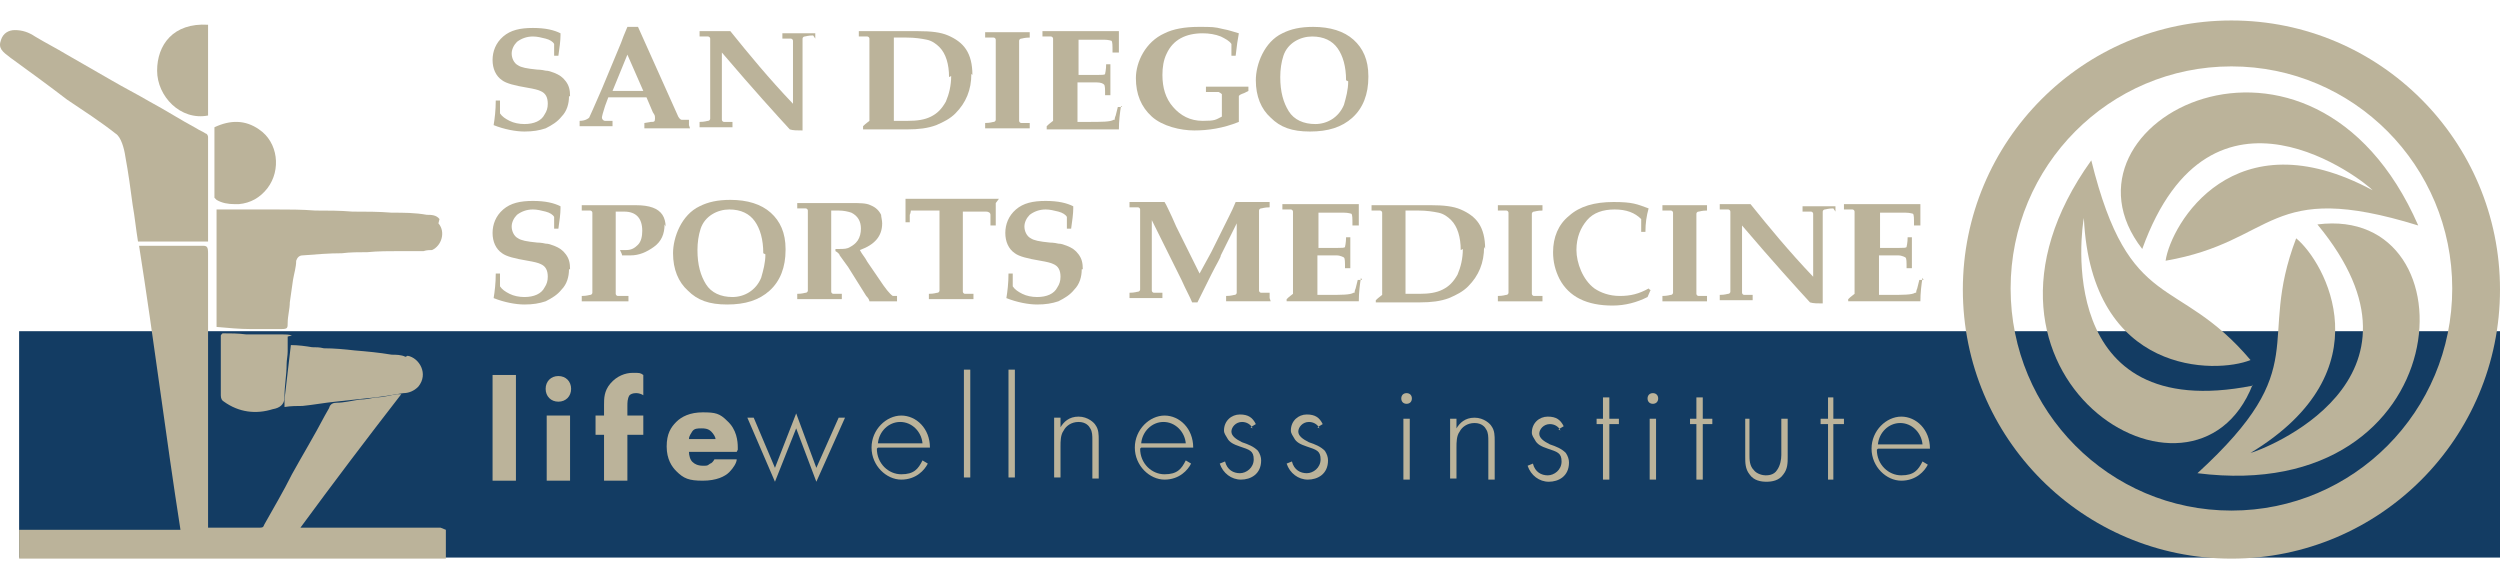 <svg xmlns="http://www.w3.org/2000/svg" width="226" height="51" viewBox="0 0 226 51" fill="none"><g id="logo-San-Diego-Sports-Medicine-n-Family-Health-Center 1"><path id="Vector" d="M226 29.94H1.728V50.404H226V29.94Z" fill="#133C63"></path><path id="Vector_2" d="M40.306 47.894V50.5H1.728V47.894H16.314C14.971 39.303 13.915 30.712 12.572 22.218C12.956 22.218 13.243 22.218 13.531 22.218C13.819 22.218 13.819 22.218 14.011 22.218C15.451 22.218 16.89 22.218 18.33 22.218C18.713 22.218 18.809 22.315 18.809 22.894C18.809 24.149 18.809 25.307 18.809 26.562C18.809 27.72 18.809 28.878 18.809 30.037C18.809 30.905 18.809 31.774 18.809 32.643C18.809 34.67 18.809 36.697 18.809 38.627C18.809 40.075 18.809 41.523 18.809 42.875C18.809 44.322 18.809 47.508 18.809 47.701C19.193 47.701 19.673 47.701 20.057 47.701C21.209 47.701 22.36 47.701 23.416 47.701C23.704 47.701 23.8 47.701 23.896 47.411C24.759 45.867 25.623 44.419 26.391 42.875C27.351 41.137 28.406 39.4 29.366 37.566C29.462 37.373 29.654 37.083 29.75 36.89C29.846 36.504 30.134 36.407 30.421 36.407C31.093 36.407 31.861 36.214 32.533 36.118C33.013 36.118 33.492 36.021 33.972 35.925C34.644 35.925 35.22 35.732 35.891 35.635H36.275C33.204 39.593 30.134 43.647 27.159 47.701H39.826L40.306 47.894Z" fill="#BBB39A"></path><path id="Vector_3" d="M39.634 20.191C40.306 20.963 39.922 22.218 39.058 22.604C38.866 22.604 38.578 22.604 38.291 22.701C37.619 22.701 36.851 22.701 36.179 22.701C35.22 22.701 34.164 22.701 33.204 22.797C32.437 22.797 31.669 22.797 30.901 22.894C29.75 22.894 28.598 22.99 27.35 23.087C27.062 23.087 26.871 23.28 26.775 23.57C26.775 24.149 26.583 24.728 26.487 25.307C26.391 25.983 26.295 26.658 26.199 27.334C26.199 27.913 26.007 28.589 26.007 29.168C26.007 29.651 26.007 29.747 25.431 29.747C25.143 29.747 24.855 29.747 24.567 29.747C24.088 29.747 23.608 29.747 23.128 29.747C22.936 29.747 22.84 29.747 22.648 29.747C21.688 29.747 20.633 29.651 19.577 29.554C19.577 28.492 19.577 27.527 19.577 26.562C19.577 25.017 19.577 23.473 19.577 21.832C19.577 20.867 19.577 19.998 19.577 18.936C19.577 18.936 20.345 18.936 21.401 18.936C22.744 18.936 24.279 18.936 24.855 18.936C26.103 18.936 27.254 18.936 28.502 19.033C29.654 19.033 30.709 19.033 31.861 19.129C33.012 19.129 34.26 19.129 35.411 19.226C36.467 19.226 37.523 19.226 38.578 19.419C38.962 19.419 39.442 19.419 39.73 19.805L39.634 20.191Z" fill="#BBB39A"></path><path id="Vector_4" d="M36.851 32.16C37.906 32.353 38.77 33.801 37.81 34.959C37.427 35.346 36.947 35.539 36.467 35.539C35.315 35.732 34.164 35.925 33.012 36.021C32.148 36.118 31.189 36.214 30.325 36.311C29.366 36.407 28.31 36.6 27.35 36.697C26.87 36.697 26.294 36.697 25.719 36.794C25.719 36.504 25.719 36.311 25.719 36.118C25.911 34.477 26.103 32.836 26.294 31.195C26.966 31.195 27.638 31.292 28.214 31.388C28.598 31.388 28.886 31.388 29.27 31.485C30.229 31.485 31.189 31.581 32.053 31.678C33.204 31.774 34.26 31.871 35.411 32.064C35.795 32.064 36.275 32.064 36.659 32.257L36.851 32.16Z" fill="#BBB39A"></path><path id="Vector_5" d="M26.007 30.423C26.007 30.905 26.007 31.292 26.007 31.774C26.007 32.16 25.911 32.546 25.911 32.932C25.911 33.898 25.719 34.863 25.719 35.828C25.719 35.828 25.719 35.828 25.719 35.925C25.719 36.6 25.239 36.89 24.663 36.987C23.128 37.469 21.592 37.276 20.249 36.311C20.057 36.214 19.961 36.021 19.961 35.732C19.961 34.091 19.961 32.546 19.961 30.905C19.961 30.712 19.961 30.519 19.961 30.326C19.961 30.326 20.057 30.133 20.153 30.133C20.825 30.133 21.496 30.133 22.264 30.23C23.128 30.23 24.087 30.23 24.951 30.23C25.143 30.23 25.335 30.23 25.527 30.23C25.815 30.23 26.103 30.23 26.391 30.326L26.007 30.423Z" fill="#BBB39A"></path><path id="Vector_6" d="M23.415 11.697C25.143 12.855 25.431 15.365 24.183 17.006C23.511 17.875 22.648 18.357 21.592 18.454C21.496 18.454 21.304 18.454 21.208 18.454C20.632 18.454 20.056 18.357 19.577 18.068L19.385 17.875C19.385 16.427 19.385 15.075 19.385 13.627V11.504C20.824 10.828 22.168 10.828 23.415 11.697Z" fill="#BBB39A"></path><path id="Vector_7" d="M18.809 13.627C18.809 16.33 18.809 19.033 18.809 21.735C18.809 21.735 18.809 21.735 18.809 21.832H12.475C12.283 20.674 12.187 19.612 11.995 18.55C11.803 17.102 11.611 15.654 11.324 14.11C11.228 13.434 10.94 12.373 10.46 12.083C9.116 11.021 7.485 9.959 6.045 8.994C4.414 7.739 2.687 6.484 0.959 5.23C0.192 4.65 -0.192 4.361 0.096 3.589C0.288 3.01 0.767 2.72 1.343 2.72C2.015 2.72 2.591 2.913 3.167 3.299C4.126 3.878 5.086 4.361 6.045 4.94C7.389 5.712 8.733 6.484 10.076 7.257C11.228 7.932 12.379 8.511 13.531 9.187C14.97 9.959 16.314 10.828 17.753 11.6C18.041 11.793 18.329 11.89 18.617 12.083C18.713 12.083 18.809 12.276 18.809 12.373C18.809 12.855 18.809 13.241 18.809 13.724V13.627Z" fill="#BBB39A"></path><path id="Vector_8" d="M51.438 8.705C51.438 9.38 51.246 10.056 50.766 10.539C50.382 11.021 49.902 11.311 49.327 11.601C48.751 11.793 48.175 11.89 47.407 11.89C46.64 11.89 45.584 11.697 44.624 11.311C44.72 10.732 44.816 9.96 44.816 9.091H45.2V9.284C45.2 9.477 45.2 9.863 45.2 10.249C45.392 10.539 45.68 10.732 46.064 10.925C46.448 11.118 46.928 11.214 47.407 11.214C48.271 11.214 48.943 10.925 49.231 10.346C49.423 10.056 49.519 9.766 49.519 9.38C49.519 8.801 49.327 8.415 48.847 8.222C48.655 8.126 48.271 8.029 47.695 7.933C46.544 7.739 45.776 7.546 45.392 7.257C44.816 6.871 44.528 6.195 44.528 5.423C44.528 4.651 44.816 3.878 45.488 3.299C46.16 2.72 47.023 2.527 48.175 2.527C49.327 2.527 50.094 2.72 50.67 3.01V3.203C50.67 3.685 50.574 4.361 50.478 5.037H50.094C50.094 4.458 50.094 4.168 50.094 3.975C49.998 3.782 49.711 3.589 49.327 3.492C48.943 3.396 48.559 3.299 48.175 3.299C47.599 3.299 47.119 3.492 46.736 3.782C46.448 4.072 46.256 4.458 46.256 4.844C46.256 5.23 46.448 5.712 46.831 5.905C47.119 6.099 47.599 6.195 48.559 6.292C48.559 6.292 48.943 6.292 49.327 6.388C49.614 6.388 49.806 6.485 50.094 6.581C50.574 6.774 50.862 6.967 51.15 7.353C51.438 7.739 51.534 8.126 51.534 8.705H51.438Z" fill="#BBB39A"></path><path id="Vector_9" d="M58.155 8.222L56.716 4.94L55.372 8.222C55.756 8.222 56.236 8.222 56.812 8.222C57.388 8.222 57.867 8.222 58.155 8.222ZM62.378 11.6C61.418 11.6 60.843 11.6 60.555 11.6C59.691 11.6 59.019 11.6 58.251 11.6V11.118L58.827 11.021C59.115 11.021 59.211 11.021 59.211 10.732C59.211 10.442 59.211 10.442 59.019 10.152L58.443 8.801C57.867 8.801 57.196 8.801 56.524 8.801C55.852 8.801 55.66 8.801 54.989 8.801L54.701 9.573C54.509 10.152 54.413 10.539 54.413 10.635C54.413 10.732 54.509 10.925 54.701 10.925C54.797 10.925 55.084 10.925 55.372 10.925V11.407C54.509 11.407 54.029 11.407 53.741 11.407C53.453 11.407 53.069 11.407 52.398 11.407V10.925C52.877 10.925 53.165 10.732 53.261 10.635C53.357 10.442 53.741 9.573 54.413 8.029L56.14 3.878C56.236 3.589 56.428 3.106 56.716 2.43H57.676L61.226 10.345C61.322 10.635 61.514 10.828 61.61 10.828C61.802 10.828 61.994 10.828 62.282 10.828V11.311L62.378 11.6Z" fill="#BBB39A"></path><path id="Vector_10" d="M73.51 3.203C73.03 3.203 72.838 3.299 72.742 3.299C72.646 3.299 72.55 3.396 72.55 3.492C72.55 3.782 72.55 4.458 72.55 5.423V8.029C72.55 9.96 72.55 11.214 72.55 11.793C72.07 11.793 71.686 11.793 71.398 11.697C70.247 10.442 68.135 8.126 65.257 4.747V8.898C65.257 9.863 65.257 10.539 65.257 10.828C65.257 10.925 65.353 11.021 65.448 11.021C65.448 11.021 65.736 11.021 66.216 11.021V11.504C65.736 11.504 65.257 11.504 64.777 11.504C64.297 11.504 63.721 11.504 63.241 11.504V11.021C63.721 11.021 63.913 10.925 64.009 10.925C64.105 10.925 64.201 10.828 64.201 10.732C64.201 10.442 64.201 9.766 64.201 8.801V5.423C64.201 4.458 64.201 3.782 64.201 3.492C64.201 3.396 64.105 3.299 64.009 3.299C64.009 3.299 63.721 3.299 63.241 3.299V2.817C63.625 2.817 64.105 2.817 64.489 2.817C65.065 2.817 65.544 2.817 66.024 2.817C67.656 4.844 69.479 7.064 71.686 9.38V5.616C71.686 4.651 71.686 3.975 71.686 3.685C71.686 3.589 71.59 3.492 71.494 3.492C71.494 3.492 71.206 3.492 70.727 3.492V3.01C71.206 3.01 71.686 3.01 72.166 3.01C72.646 3.01 73.222 3.01 73.701 3.01V3.492L73.51 3.203Z" fill="#BBB39A"></path><path id="Vector_11" d="M85.794 6.967C85.794 5.809 85.506 4.844 84.93 4.265C84.642 3.975 84.258 3.685 83.778 3.589C83.299 3.492 82.723 3.396 81.955 3.396C81.188 3.396 81.188 3.396 80.804 3.396C80.804 3.878 80.804 5.037 80.804 6.871V9.67C80.804 10.249 80.804 10.732 80.804 10.925C81.188 10.925 81.571 10.925 82.051 10.925C82.915 10.925 83.587 10.828 84.162 10.539C84.738 10.249 85.122 9.863 85.506 9.187C85.794 8.512 85.986 7.739 85.986 6.871L85.794 6.967ZM87.809 6.678C87.809 8.126 87.329 9.284 86.37 10.249C85.89 10.732 85.314 11.021 84.642 11.311C83.874 11.6 83.011 11.697 82.051 11.697H79.652C78.98 11.697 78.5 11.697 78.021 11.697V11.407C78.308 11.118 78.5 11.021 78.596 10.925C78.596 10.925 78.596 10.539 78.596 10.056V8.608V5.423C78.596 4.458 78.596 3.782 78.596 3.492C78.596 3.396 78.5 3.299 78.404 3.299C78.404 3.299 78.117 3.299 77.637 3.299V2.817C78.117 2.817 78.596 2.817 78.98 2.817C80.036 2.817 80.996 2.817 81.763 2.817C82.147 2.817 82.627 2.817 83.011 2.817C84.162 2.817 85.026 2.913 85.698 3.203C86.37 3.492 86.945 3.878 87.329 4.458C87.713 5.037 87.905 5.809 87.905 6.774L87.809 6.678Z" fill="#BBB39A"></path><path id="Vector_12" d="M93.087 11.6C92.607 11.6 91.936 11.6 91.072 11.6C90.208 11.6 89.441 11.6 89.057 11.6V11.118C89.537 11.118 89.728 11.021 89.824 11.021C89.92 11.021 90.016 10.925 90.016 10.828C90.016 10.539 90.016 9.863 90.016 8.898V5.519C90.016 4.554 90.016 3.878 90.016 3.589C90.016 3.492 89.92 3.396 89.824 3.396C89.824 3.396 89.537 3.396 89.057 3.396V2.913C89.441 2.913 90.208 2.913 91.072 2.913C91.936 2.913 92.703 2.913 93.087 2.913V3.396C92.607 3.396 92.415 3.492 92.32 3.492C92.224 3.492 92.128 3.589 92.128 3.685C92.128 3.975 92.128 4.651 92.128 5.616V8.994C92.128 9.959 92.128 10.635 92.128 10.925C92.128 11.021 92.224 11.118 92.32 11.118C92.32 11.118 92.607 11.118 93.087 11.118V11.6Z" fill="#BBB39A"></path><path id="Vector_13" d="M101.34 9.573C101.244 10.153 101.148 10.925 101.148 11.697H96.35C95.582 11.697 95.006 11.697 94.622 11.697V11.407C94.91 11.118 95.102 11.021 95.198 10.925C95.198 10.925 95.198 10.539 95.198 10.056V8.608V5.423C95.198 4.458 95.198 3.782 95.198 3.492C95.198 3.396 95.102 3.299 95.006 3.299C95.006 3.299 94.718 3.299 94.238 3.299V2.817C94.718 2.817 95.39 2.817 96.35 2.817C97.309 2.817 98.749 2.817 101.148 2.817V3.589C101.148 3.782 101.148 3.975 101.148 4.168V4.747H101.052H100.572C100.572 4.071 100.572 3.782 100.476 3.685C100.476 3.685 100.188 3.589 99.804 3.589C99.42 3.589 99.037 3.589 98.653 3.589C98.269 3.589 97.885 3.589 97.501 3.589C97.501 4.071 97.501 4.651 97.501 5.423V6.774C97.885 6.774 98.173 6.774 98.365 6.774H99.228C99.612 6.774 99.9 6.774 99.9 6.678C99.9 6.678 99.996 6.292 99.996 5.809H100.38C100.38 6.388 100.38 6.774 100.38 7.16C100.38 7.546 100.38 8.029 100.38 8.608H99.9C99.9 8.029 99.9 7.739 99.804 7.643C99.708 7.546 99.516 7.45 99.133 7.45C98.845 7.45 98.557 7.45 98.269 7.45C97.981 7.45 97.597 7.45 97.405 7.45V9.38C97.405 9.96 97.405 10.442 97.405 11.021H98.269C99.612 11.021 100.38 11.021 100.668 10.828C100.668 10.828 100.668 10.828 100.764 10.828C100.764 10.828 100.764 10.635 100.86 10.442L101.052 9.67H101.436L101.34 9.573Z" fill="#BBB39A"></path><path id="Vector_14" d="M112.472 8.415C112.184 8.511 111.992 8.608 111.992 8.705C111.992 8.801 111.992 9.284 111.992 9.959C111.992 10.635 111.992 10.635 111.992 11.021C110.553 11.6 109.209 11.793 107.962 11.793C106.714 11.793 105.083 11.407 104.123 10.539C103.163 9.67 102.684 8.511 102.684 7.064C102.684 5.616 103.547 3.782 105.275 3.01C106.042 2.623 107.098 2.43 108.346 2.43C109.593 2.43 109.785 2.43 110.553 2.623C111.129 2.72 111.608 2.913 111.992 3.01C111.896 3.492 111.8 4.168 111.704 5.037H111.321C111.321 4.94 111.321 4.747 111.321 4.457C111.321 4.168 111.321 4.071 111.321 3.975C111.129 3.685 110.745 3.492 110.361 3.299C109.881 3.106 109.305 3.01 108.729 3.01C107.194 3.01 106.042 3.589 105.467 4.844C105.179 5.423 105.083 6.098 105.083 6.774C105.083 7.932 105.371 8.898 106.042 9.67C106.714 10.442 107.578 10.925 108.729 10.925C109.881 10.925 109.881 10.828 110.457 10.539C110.457 10.249 110.457 9.863 110.457 9.284C110.457 8.705 110.457 8.608 110.457 8.511C110.457 8.511 110.361 8.415 110.169 8.318C110.073 8.318 109.689 8.318 109.017 8.318V7.836C109.689 7.836 110.361 7.836 111.033 7.836C111.416 7.836 112.088 7.836 112.856 7.836V8.222L112.472 8.415Z" fill="#BBB39A"></path><path id="Vector_15" d="M121.684 7.257C121.684 6.002 121.397 5.037 120.917 4.361C120.437 3.685 119.669 3.299 118.614 3.299C117.558 3.299 116.406 3.878 116.022 5.037C115.831 5.616 115.735 6.291 115.735 6.967C115.735 8.318 116.022 9.284 116.502 10.056C116.982 10.828 117.846 11.214 118.901 11.214C119.957 11.214 121.013 10.635 121.493 9.477C121.684 8.801 121.876 8.125 121.876 7.353L121.684 7.257ZM123.7 6.967C123.7 8.511 123.22 9.766 122.26 10.635C121.301 11.504 120.053 11.89 118.422 11.89C116.79 11.89 115.735 11.504 114.871 10.635C114.007 9.863 113.527 8.705 113.527 7.257C113.527 5.809 114.295 3.782 115.926 3.01C116.694 2.623 117.558 2.43 118.71 2.43C120.245 2.43 121.493 2.817 122.356 3.589C123.22 4.361 123.7 5.423 123.7 6.871V6.967Z" fill="#BBB39A"></path><path id="Vector_16" d="M51.438 24.342C51.438 25.017 51.246 25.693 50.766 26.176C50.382 26.658 49.902 26.948 49.327 27.237C48.751 27.43 48.175 27.527 47.407 27.527C46.64 27.527 45.584 27.334 44.624 26.948C44.72 26.369 44.816 25.596 44.816 24.728H45.2V24.921C45.2 25.114 45.2 25.5 45.2 25.886C45.392 26.176 45.68 26.369 46.064 26.562C46.448 26.755 46.928 26.851 47.407 26.851C48.271 26.851 48.943 26.562 49.231 25.983C49.423 25.693 49.519 25.403 49.519 25.017C49.519 24.438 49.327 24.052 48.847 23.859C48.655 23.762 48.271 23.666 47.695 23.57C46.544 23.376 45.776 23.183 45.392 22.894C44.816 22.508 44.528 21.832 44.528 21.06C44.528 20.288 44.816 19.515 45.488 18.936C46.16 18.357 47.023 18.164 48.175 18.164C49.327 18.164 50.094 18.357 50.67 18.647V18.84C50.67 19.322 50.574 19.998 50.478 20.674H50.094C50.094 20.095 50.094 19.805 50.094 19.612C49.998 19.419 49.711 19.226 49.327 19.129C48.943 19.033 48.559 18.936 48.175 18.936C47.599 18.936 47.119 19.129 46.736 19.419C46.448 19.709 46.256 20.095 46.256 20.481C46.256 20.867 46.448 21.349 46.831 21.542C47.119 21.735 47.599 21.832 48.559 21.928C48.559 21.928 48.943 21.928 49.327 22.025C49.614 22.025 49.806 22.122 50.094 22.218C50.574 22.411 50.862 22.604 51.15 22.99C51.438 23.376 51.534 23.762 51.534 24.342H51.438Z" fill="#BBB39A"></path><path id="Vector_17" d="M60.075 20.288C60.075 21.157 59.787 21.832 59.115 22.315C58.444 22.797 57.772 23.087 57.004 23.087C56.237 23.087 56.428 23.087 56.237 23.087C56.237 22.99 56.141 22.797 56.045 22.604H56.141C56.333 22.604 56.525 22.604 56.62 22.604C57.1 22.604 57.388 22.411 57.676 22.122C57.964 21.832 58.06 21.349 58.06 20.867C58.06 19.709 57.484 19.129 56.428 19.129C55.373 19.129 56.045 19.129 55.661 19.129C55.661 19.226 55.661 19.902 55.661 21.253V24.631C55.661 25.597 55.661 26.272 55.661 26.562C55.661 26.658 55.757 26.755 55.853 26.755C55.853 26.755 56.237 26.755 56.812 26.755V27.238C56.237 27.238 55.469 27.238 54.605 27.238C53.741 27.238 52.974 27.238 52.59 27.238V26.755C53.07 26.755 53.262 26.658 53.358 26.658C53.453 26.658 53.55 26.562 53.55 26.465C53.55 26.176 53.55 25.5 53.55 24.535V21.157C53.55 20.191 53.55 19.515 53.55 19.226C53.55 19.129 53.453 19.033 53.358 19.033C53.358 19.033 53.07 19.033 52.59 19.033V18.55C53.07 18.55 53.741 18.55 54.605 18.55C55.469 18.55 55.469 18.55 56.237 18.55C56.908 18.55 57.388 18.55 57.484 18.55C58.732 18.55 59.499 18.84 59.883 19.419C60.075 19.709 60.171 20.095 60.171 20.481L60.075 20.288Z" fill="#BBB39A"></path><path id="Vector_18" d="M69 22.894C69 21.639 68.712 20.674 68.232 19.998C67.752 19.323 66.985 18.936 65.929 18.936C64.873 18.936 63.722 19.515 63.338 20.674C63.146 21.253 63.05 21.929 63.05 22.604C63.05 23.956 63.338 24.921 63.818 25.693C64.297 26.465 65.161 26.851 66.217 26.851C67.272 26.851 68.328 26.272 68.808 25.114C69 24.438 69.192 23.763 69.192 22.99L69 22.894ZM71.015 22.604C71.015 24.149 70.535 25.404 69.576 26.272C68.616 27.141 67.368 27.527 65.737 27.527C64.106 27.527 63.05 27.141 62.186 26.272C61.323 25.5 60.843 24.342 60.843 22.894C60.843 21.446 61.611 19.419 63.242 18.647C64.01 18.261 64.873 18.068 66.025 18.068C67.56 18.068 68.808 18.454 69.672 19.226C70.535 19.998 71.015 21.06 71.015 22.508V22.604Z" fill="#BBB39A"></path><path id="Vector_19" d="M81.091 27.238C81.091 27.238 80.995 27.238 80.803 27.238C80.227 27.238 79.844 27.238 79.652 27.238C79.46 27.238 79.076 27.238 78.596 27.238C78.596 27.141 78.5 26.948 78.308 26.755L76.677 24.149L75.909 23.087C75.909 22.99 75.717 22.797 75.525 22.701V22.508C75.717 22.508 75.813 22.508 75.813 22.508C76.293 22.508 76.581 22.508 76.869 22.315C77.061 22.218 77.348 22.025 77.54 21.736C77.732 21.446 77.828 21.06 77.828 20.674C77.828 19.998 77.54 19.515 76.965 19.226C76.677 19.129 76.293 19.033 75.813 19.033C75.333 19.033 75.333 19.033 75.141 19.033C75.141 19.419 75.141 20.191 75.141 21.156V24.438C75.141 25.404 75.141 26.079 75.141 26.369C75.141 26.465 75.237 26.562 75.333 26.562C75.333 26.562 75.621 26.562 76.101 26.562V27.044C75.621 27.044 74.949 27.044 74.086 27.044C73.222 27.044 72.454 27.044 72.07 27.044V26.562C72.55 26.562 72.742 26.465 72.838 26.465C72.934 26.465 73.03 26.369 73.03 26.272C73.03 25.983 73.03 25.307 73.03 24.342V20.963C73.03 19.998 73.03 19.322 73.03 19.033C73.03 18.936 72.934 18.84 72.838 18.84C72.838 18.84 72.55 18.84 72.07 18.84V18.357C72.55 18.357 73.222 18.357 74.086 18.357C74.949 18.357 75.045 18.357 75.429 18.357C76.101 18.357 76.581 18.357 76.965 18.357C77.732 18.357 78.308 18.357 78.692 18.55C79.172 18.743 79.46 19.033 79.652 19.419C79.652 19.612 79.748 19.902 79.748 20.191C79.748 21.349 79.076 22.122 77.732 22.604C77.924 22.99 78.212 23.28 78.404 23.666L79.46 25.21C80.035 26.079 80.419 26.562 80.707 26.755C80.803 26.755 80.995 26.755 81.091 26.755V27.238Z" fill="#BBB39A"></path><path id="Vector_20" d="M90.016 18.357C90.016 18.647 90.016 19.033 90.016 19.322V20.384H89.537C89.537 19.805 89.537 19.419 89.537 19.419C89.537 19.226 89.345 19.129 89.153 19.129C89.153 19.129 88.673 19.129 87.905 19.129H87.041C87.041 19.322 87.041 19.901 87.041 20.867V24.438C87.041 25.403 87.041 26.079 87.041 26.369C87.041 26.465 87.138 26.562 87.234 26.562C87.234 26.562 87.521 26.562 88.001 26.562V27.044C87.521 27.044 86.85 27.044 85.986 27.044C85.122 27.044 84.355 27.044 83.971 27.044V26.562C84.451 26.562 84.642 26.465 84.738 26.465C84.834 26.465 84.93 26.369 84.93 26.272C84.93 25.983 84.93 25.307 84.93 24.342V20.77C84.93 19.708 84.93 19.129 84.93 19.033H83.971C83.203 19.033 82.723 19.033 82.531 19.033C82.531 19.033 82.435 19.033 82.339 19.033C82.339 19.033 82.339 19.226 82.243 19.419C82.243 19.612 82.243 19.901 82.243 20.095H81.859V18.936C81.859 18.647 81.859 18.357 81.859 17.971C82.147 17.971 83.107 17.971 84.738 17.971H87.425C88.961 17.971 89.921 17.971 90.304 17.971L90.016 18.357Z" fill="#BBB39A"></path><path id="Vector_21" d="M97.789 24.342C97.789 25.017 97.597 25.693 97.118 26.176C96.734 26.658 96.254 26.948 95.678 27.237C95.102 27.43 94.527 27.527 93.759 27.527C92.991 27.527 91.936 27.334 90.976 26.948C91.072 26.369 91.168 25.596 91.168 24.728H91.552V24.921C91.552 25.114 91.552 25.5 91.552 25.886C91.744 26.176 92.031 26.369 92.415 26.562C92.799 26.755 93.279 26.851 93.759 26.851C94.623 26.851 95.294 26.562 95.582 25.983C95.774 25.693 95.87 25.403 95.87 25.017C95.87 24.438 95.678 24.052 95.198 23.859C95.006 23.762 94.623 23.666 94.047 23.57C92.895 23.376 92.127 23.183 91.744 22.894C91.168 22.508 90.88 21.832 90.88 21.06C90.88 20.288 91.168 19.515 91.84 18.936C92.511 18.357 93.375 18.164 94.527 18.164C95.678 18.164 96.446 18.357 97.022 18.647V18.84C97.022 19.322 96.926 19.998 96.83 20.674H96.446C96.446 20.095 96.446 19.805 96.446 19.612C96.35 19.419 96.062 19.226 95.678 19.129C95.294 19.033 94.91 18.936 94.527 18.936C93.951 18.936 93.471 19.129 93.087 19.419C92.799 19.709 92.607 20.095 92.607 20.481C92.607 20.867 92.799 21.349 93.183 21.542C93.471 21.735 93.951 21.832 94.91 21.928C94.91 21.928 95.294 21.928 95.678 22.025C95.966 22.025 96.158 22.122 96.446 22.218C96.926 22.411 97.214 22.604 97.501 22.99C97.789 23.376 97.885 23.762 97.885 24.342H97.789Z" fill="#BBB39A"></path><path id="Vector_22" d="M114.871 27.237C114.391 27.237 113.719 27.237 112.856 27.237C111.992 27.237 111.224 27.237 110.84 27.237V26.755C111.32 26.755 111.512 26.658 111.608 26.658C111.704 26.658 111.8 26.562 111.8 26.465C111.8 26.176 111.8 25.5 111.8 24.535V20.191L110.36 23.087C110.36 23.28 109.977 23.859 109.497 24.824L108.249 27.334H107.769C107.577 26.851 107.194 26.176 106.81 25.307L105.85 23.376L104.123 19.901V24.342C104.123 25.307 104.123 25.983 104.123 26.272C104.123 26.369 104.219 26.465 104.315 26.465C104.315 26.465 104.603 26.465 105.082 26.465V26.948C104.603 26.948 104.123 26.948 103.643 26.948C103.163 26.948 102.587 26.948 102.107 26.948V26.465C102.587 26.465 102.779 26.369 102.875 26.369C102.971 26.369 103.067 26.272 103.067 26.176C103.067 25.886 103.067 25.21 103.067 24.245V20.867C103.067 19.901 103.067 19.226 103.067 18.936C103.067 18.84 102.971 18.743 102.875 18.743C102.875 18.743 102.587 18.743 102.107 18.743V18.261C102.587 18.261 103.163 18.261 103.835 18.261C104.507 18.261 104.89 18.261 105.274 18.261C105.466 18.55 105.658 19.033 105.946 19.612L106.33 20.481L108.441 24.728L109.497 22.797L111.128 19.515C111.32 19.129 111.512 18.743 111.704 18.261C112.184 18.261 112.568 18.261 112.76 18.261C113.623 18.261 114.295 18.261 114.775 18.261V18.743C114.295 18.743 114.103 18.84 114.007 18.84C113.911 18.84 113.815 18.936 113.815 19.033C113.815 19.322 113.815 19.998 113.815 20.963V24.342C113.815 25.307 113.815 25.983 113.815 26.272C113.815 26.369 113.911 26.465 114.007 26.465C114.007 26.465 114.295 26.465 114.775 26.465V26.948L114.871 27.237Z" fill="#BBB39A"></path><path id="Vector_23" d="M123.028 25.114C122.932 25.693 122.836 26.465 122.836 27.237H118.038C117.27 27.237 116.694 27.237 116.311 27.237V27.044C116.599 26.755 116.79 26.658 116.886 26.562C116.886 26.562 116.886 26.176 116.886 25.693V24.245V21.06C116.886 20.095 116.886 19.419 116.886 19.129C116.886 19.033 116.79 18.936 116.694 18.936C116.694 18.936 116.407 18.936 115.927 18.936V18.454C116.407 18.454 117.078 18.454 118.038 18.454C118.998 18.454 120.437 18.454 122.836 18.454V19.226C122.836 19.419 122.836 19.612 122.836 19.805V20.384H122.74H122.261C122.261 19.708 122.261 19.419 122.165 19.322C122.165 19.322 121.877 19.226 121.493 19.226C121.109 19.226 120.725 19.226 120.341 19.226C119.957 19.226 119.573 19.226 119.19 19.226C119.19 19.708 119.19 20.288 119.19 21.06V22.411C119.573 22.411 119.861 22.411 120.053 22.411H120.917C121.301 22.411 121.589 22.411 121.589 22.315C121.589 22.315 121.685 21.928 121.685 21.446H122.069C122.069 22.025 122.069 22.411 122.069 22.797C122.069 23.183 122.069 23.666 122.069 24.245H121.589C121.589 23.666 121.589 23.376 121.493 23.28C121.493 23.28 121.205 23.087 120.821 23.087C120.533 23.087 120.245 23.087 119.957 23.087C119.669 23.087 119.286 23.087 119.094 23.087V25.017C119.094 25.596 119.094 26.079 119.094 26.658H119.957C121.301 26.658 122.069 26.658 122.356 26.465C122.356 26.465 122.356 26.465 122.452 26.465C122.452 26.465 122.452 26.272 122.548 26.079L122.74 25.307H123.124L123.028 25.114Z" fill="#BBB39A"></path><path id="Vector_24" d="M132.049 22.604C132.049 21.446 131.762 20.481 131.186 19.902C130.898 19.612 130.514 19.323 130.034 19.226C129.554 19.129 128.979 19.033 128.211 19.033C127.443 19.033 127.443 19.033 127.059 19.033C127.059 19.515 127.059 20.674 127.059 22.508V25.307C127.059 25.886 127.059 26.369 127.059 26.562C127.443 26.562 127.827 26.562 128.307 26.562C129.17 26.562 129.842 26.465 130.418 26.176C130.994 25.886 131.378 25.5 131.762 24.824C132.049 24.149 132.241 23.377 132.241 22.508L132.049 22.604ZM134.161 22.315C134.161 23.763 133.681 24.921 132.721 25.886C132.241 26.369 131.666 26.658 130.994 26.948C130.226 27.238 129.362 27.334 128.403 27.334H126.004C125.332 27.334 124.852 27.334 124.372 27.334V27.141C124.66 26.851 124.852 26.755 124.948 26.658C124.948 26.658 124.948 26.272 124.948 25.79V24.342V21.157C124.948 20.191 124.948 19.515 124.948 19.226C124.948 19.129 124.852 19.033 124.756 19.033C124.756 19.033 124.468 19.033 123.988 19.033V18.55C124.468 18.55 124.948 18.55 125.332 18.55C126.387 18.55 127.347 18.55 128.115 18.55C128.499 18.55 128.979 18.55 129.362 18.55C130.514 18.55 131.378 18.647 132.049 18.936C132.721 19.226 133.297 19.612 133.681 20.191C134.065 20.77 134.257 21.543 134.257 22.508L134.161 22.315Z" fill="#BBB39A"></path><path id="Vector_25" d="M139.439 27.238C138.959 27.238 138.287 27.238 137.423 27.238C136.56 27.238 135.792 27.238 135.408 27.238V26.755C135.888 26.755 136.08 26.658 136.176 26.658C136.272 26.658 136.368 26.562 136.368 26.465C136.368 26.176 136.368 25.5 136.368 24.535V21.157C136.368 20.191 136.368 19.515 136.368 19.226C136.368 19.129 136.272 19.033 136.176 19.033C136.176 19.033 135.888 19.033 135.408 19.033V18.55C135.792 18.55 136.56 18.55 137.423 18.55C138.287 18.55 139.055 18.55 139.439 18.55V19.033C138.959 19.033 138.767 19.129 138.671 19.129C138.575 19.129 138.479 19.226 138.479 19.323C138.479 19.612 138.479 20.288 138.479 21.253V24.631C138.479 25.597 138.479 26.272 138.479 26.562C138.479 26.658 138.575 26.755 138.671 26.755C138.671 26.755 138.959 26.755 139.439 26.755V27.238Z" fill="#BBB39A"></path><path id="Vector_26" d="M149.227 26.176L148.939 26.851C147.98 27.334 146.924 27.623 145.773 27.623C143.469 27.623 141.838 26.851 140.974 25.21C140.59 24.438 140.398 23.666 140.398 22.797C140.398 21.446 140.878 20.288 141.838 19.515C142.798 18.647 144.141 18.261 145.868 18.261C147.596 18.261 147.98 18.453 149.035 18.84C148.843 19.515 148.747 20.191 148.747 20.963H148.364C148.364 20.384 148.364 19.998 148.364 19.805C147.788 19.226 147.02 18.936 145.964 18.936C144.909 18.936 144.045 19.226 143.469 19.901C142.894 20.577 142.51 21.446 142.51 22.604C142.51 23.762 143.085 25.307 144.141 26.079C144.717 26.465 145.485 26.755 146.444 26.755C147.404 26.755 148.172 26.562 149.035 26.079L149.227 26.272V26.176Z" fill="#BBB39A"></path><path id="Vector_27" d="M154.314 27.238C153.834 27.238 153.162 27.238 152.298 27.238C151.435 27.238 150.667 27.238 150.283 27.238V26.755C150.763 26.755 150.955 26.658 151.051 26.658C151.147 26.658 151.243 26.562 151.243 26.465C151.243 26.176 151.243 25.5 151.243 24.535V21.157C151.243 20.191 151.243 19.515 151.243 19.226C151.243 19.129 151.147 19.033 151.051 19.033C151.051 19.033 150.763 19.033 150.283 19.033V18.55C150.667 18.55 151.435 18.55 152.298 18.55C153.162 18.55 153.93 18.55 154.314 18.55V19.033C153.834 19.033 153.642 19.129 153.546 19.129C153.45 19.129 153.354 19.226 153.354 19.323C153.354 19.612 153.354 20.288 153.354 21.253V24.631C153.354 25.597 153.354 26.272 153.354 26.562C153.354 26.658 153.45 26.755 153.546 26.755C153.546 26.755 153.834 26.755 154.314 26.755V27.238Z" fill="#BBB39A"></path><path id="Vector_28" d="M165.733 18.84C165.253 18.84 165.061 18.936 164.965 18.936C164.87 18.936 164.774 19.033 164.774 19.129C164.774 19.419 164.774 20.095 164.774 21.06V23.666C164.774 25.596 164.774 26.851 164.774 27.43C164.294 27.43 163.91 27.43 163.622 27.334C162.47 26.079 160.359 23.762 157.48 20.384V24.535C157.48 25.5 157.48 26.176 157.48 26.465C157.48 26.562 157.576 26.658 157.672 26.658C157.672 26.658 157.96 26.658 158.44 26.658V27.141C157.96 27.141 157.48 27.141 157 27.141C156.52 27.141 155.945 27.141 155.465 27.141V26.658C155.945 26.658 156.137 26.562 156.233 26.562C156.329 26.562 156.425 26.465 156.425 26.369C156.425 26.079 156.425 25.403 156.425 24.438V21.06C156.425 20.095 156.425 19.419 156.425 19.129C156.425 19.033 156.329 18.936 156.233 18.936C156.233 18.936 155.945 18.936 155.465 18.936V18.454C155.849 18.454 156.329 18.454 156.712 18.454C157.288 18.454 157.768 18.454 158.248 18.454C159.879 20.481 161.703 22.701 163.91 25.017V21.253C163.91 20.288 163.91 19.612 163.91 19.322C163.91 19.226 163.814 19.129 163.718 19.129C163.718 19.129 163.43 19.129 162.95 19.129V18.647C163.43 18.647 163.91 18.647 164.39 18.647C164.87 18.647 165.445 18.647 165.925 18.647V19.129L165.733 18.84Z" fill="#BBB39A"></path><path id="Vector_29" d="M173.795 25.114C173.699 25.693 173.603 26.465 173.603 27.237H168.805C168.037 27.237 167.461 27.237 167.077 27.237V27.044C167.365 26.755 167.557 26.658 167.653 26.562C167.653 26.562 167.653 26.176 167.653 25.693V24.245V21.06C167.653 20.095 167.653 19.419 167.653 19.129C167.653 19.033 167.557 18.936 167.461 18.936C167.461 18.936 167.173 18.936 166.693 18.936V18.454C167.173 18.454 167.845 18.454 168.805 18.454C169.764 18.454 171.204 18.454 173.603 18.454V19.226C173.603 19.419 173.603 19.612 173.603 19.805V20.384H173.507H173.027C173.027 19.708 173.027 19.419 172.931 19.322C172.931 19.322 172.643 19.226 172.259 19.226C171.876 19.226 171.492 19.226 171.108 19.226C170.724 19.226 170.34 19.226 169.956 19.226C169.956 19.708 169.956 20.288 169.956 21.06V22.411C170.34 22.411 170.628 22.411 170.82 22.411H171.684C172.067 22.411 172.355 22.411 172.355 22.315C172.355 22.315 172.451 21.928 172.451 21.446H172.835C172.835 22.025 172.835 22.411 172.835 22.797C172.835 23.183 172.835 23.666 172.835 24.245H172.355C172.355 23.666 172.355 23.376 172.259 23.28C172.259 23.28 171.971 23.087 171.588 23.087C171.3 23.087 171.012 23.087 170.724 23.087C170.436 23.087 170.052 23.087 169.86 23.087V25.017C169.86 25.596 169.86 26.079 169.86 26.658H170.724C172.067 26.658 172.835 26.658 173.123 26.465C173.123 26.465 173.123 26.465 173.219 26.465C173.219 26.465 173.219 26.272 173.315 26.079L173.507 25.307H173.891L173.795 25.114Z" fill="#BBB39A"></path><path id="Vector_30" d="M18.809 10.442C16.314 10.925 14.203 8.705 14.203 6.388C14.203 4.071 15.643 2.044 18.809 2.237V10.345V10.442Z" fill="#BBB39A"></path><path id="Vector_31" d="M46.64 33.898H44.528V43.454H46.64V33.898Z" fill="#BBB39A"></path><path id="Vector_32" d="M51.533 37.566V43.454H49.422V37.566H51.533ZM50.478 33.994C51.15 33.994 51.629 34.477 51.629 35.152C51.629 35.828 51.15 36.311 50.478 36.311C49.806 36.311 49.326 35.828 49.326 35.152C49.326 34.477 49.806 33.994 50.478 33.994Z" fill="#BBB39A"></path><path id="Vector_33" d="M56.716 39.303V43.454H54.605V39.303H53.837V37.566H54.605V36.6C54.605 36.021 54.605 35.346 55.18 34.67C55.756 33.994 56.524 33.705 57.196 33.705C57.867 33.705 57.867 33.705 58.155 33.898V35.732C57.867 35.539 57.58 35.539 57.484 35.539C57.196 35.539 57.004 35.635 56.908 35.732C56.716 36.021 56.716 36.407 56.716 36.697V37.566H58.155V39.303H56.716Z" fill="#BBB39A"></path><path id="Vector_34" d="M64.681 39.689C64.681 39.496 64.489 39.207 64.297 39.014C64.009 38.724 63.625 38.724 63.434 38.724C63.05 38.724 62.762 38.724 62.57 39.014C62.474 39.207 62.282 39.4 62.282 39.689H64.681ZM66.6 40.848H62.282C62.282 41.137 62.378 41.62 62.666 41.813C62.762 41.909 63.05 42.102 63.529 42.102C64.009 42.102 63.913 42.102 64.201 41.909C64.297 41.909 64.489 41.716 64.585 41.523H66.6C66.6 41.813 66.312 42.295 65.929 42.681C65.545 43.068 64.777 43.454 63.529 43.454C62.282 43.454 61.802 43.261 61.13 42.585C60.746 42.199 60.267 41.523 60.267 40.365C60.267 39.207 60.651 38.627 61.13 38.145C61.61 37.662 62.378 37.276 63.529 37.276C64.681 37.276 65.065 37.373 65.737 38.048C66.6 38.821 66.696 39.882 66.696 40.462V40.654L66.6 40.848Z" fill="#BBB39A"></path><path id="Vector_35" d="M68.136 37.759L70.056 42.295L71.975 37.373L73.798 42.295L75.814 37.759H76.389L73.798 43.55L71.975 38.724L70.056 43.55L67.561 37.759H68.136Z" fill="#BBB39A"></path><path id="Vector_36" d="M83.394 40.075C83.299 39.014 82.435 38.145 81.379 38.145C80.323 38.145 79.46 39.014 79.364 40.075H83.394ZM79.268 40.558C79.268 41.909 80.323 42.875 81.475 42.875C82.627 42.875 83.011 42.392 83.394 41.62L83.874 41.909C83.586 42.489 82.819 43.357 81.475 43.357C80.132 43.357 78.788 42.102 78.788 40.461C78.788 38.821 80.132 37.566 81.475 37.566C82.819 37.566 84.066 38.724 84.066 40.461H79.364L79.268 40.558Z" fill="#BBB39A"></path><path id="Vector_37" d="M87.713 33.415H87.137V43.164H87.713V33.415Z" fill="#BBB39A"></path><path id="Vector_38" d="M91.744 33.415H91.168V43.164H91.744V33.415Z" fill="#BBB39A"></path><path id="Vector_39" d="M95.294 37.759H95.87V38.627C96.158 38.145 96.638 37.662 97.501 37.662C98.365 37.662 98.941 38.241 99.037 38.434C99.325 38.82 99.325 39.303 99.325 39.786V43.261H98.749V39.786C98.749 39.4 98.749 39.014 98.557 38.724C98.461 38.531 98.173 38.145 97.501 38.145C96.829 38.145 96.35 38.531 96.158 38.917C95.87 39.303 95.87 39.882 95.87 40.365V43.164H95.294V37.662V37.759Z" fill="#BBB39A"></path><path id="Vector_40" d="M107.194 40.075C107.098 39.014 106.235 38.145 105.179 38.145C104.123 38.145 103.26 39.014 103.164 40.075H107.194ZM103.068 40.558C103.068 41.909 104.123 42.875 105.275 42.875C106.427 42.875 106.81 42.392 107.194 41.62L107.674 41.909C107.386 42.489 106.618 43.357 105.275 43.357C103.931 43.357 102.588 42.102 102.588 40.461C102.588 38.821 103.931 37.566 105.275 37.566C106.618 37.566 107.866 38.724 107.866 40.461H103.164L103.068 40.558Z" fill="#BBB39A"></path><path id="Vector_41" d="M113.24 38.724C113.048 38.338 112.664 38.145 112.28 38.145C111.704 38.145 111.32 38.627 111.32 39.013C111.32 39.4 111.704 39.689 112.28 39.979C112.856 40.172 113.336 40.365 113.719 40.751C113.911 41.04 114.007 41.33 114.007 41.62C114.007 42.874 113.048 43.357 112.184 43.357C111.32 43.357 110.553 42.778 110.265 41.909L110.744 41.716C110.936 42.488 111.512 42.778 112.088 42.778C112.664 42.778 113.336 42.295 113.336 41.523C113.336 40.751 112.952 40.654 112.088 40.365C111.512 40.172 111.128 39.979 110.936 39.593C110.84 39.4 110.649 39.206 110.649 38.917C110.649 38.048 111.32 37.469 112.088 37.469C112.856 37.469 113.24 37.759 113.527 38.338L113.048 38.627L113.24 38.724Z" fill="#BBB39A"></path><path id="Vector_42" d="M119.285 38.724C119.094 38.338 118.71 38.145 118.326 38.145C117.75 38.145 117.366 38.627 117.366 39.013C117.366 39.4 117.75 39.689 118.326 39.979C118.902 40.172 119.381 40.365 119.765 40.751C119.957 41.04 120.053 41.33 120.053 41.62C120.053 42.874 119.094 43.357 118.23 43.357C117.366 43.357 116.598 42.778 116.311 41.909L116.79 41.716C116.982 42.488 117.558 42.778 118.134 42.778C118.71 42.778 119.381 42.295 119.381 41.523C119.381 40.751 118.998 40.654 118.134 40.365C117.558 40.172 117.174 39.979 116.982 39.593C116.886 39.4 116.694 39.206 116.694 38.917C116.694 38.048 117.366 37.469 118.134 37.469C118.902 37.469 119.285 37.759 119.573 38.338L119.094 38.627L119.285 38.724Z" fill="#BBB39A"></path><path id="Vector_43" d="M127.443 37.855V43.357H126.867V37.855H127.443ZM126.675 36.021C126.675 35.732 126.867 35.539 127.155 35.539C127.443 35.539 127.634 35.732 127.634 36.021C127.634 36.311 127.443 36.504 127.155 36.504C126.867 36.504 126.675 36.311 126.675 36.021Z" fill="#BBB39A"></path><path id="Vector_44" d="M131.09 37.855H131.666V38.724C131.954 38.241 132.433 37.759 133.297 37.759C134.161 37.759 134.737 38.338 134.833 38.531C135.12 38.917 135.12 39.4 135.12 39.882V43.357H134.545V39.882C134.545 39.496 134.545 39.11 134.353 38.821C134.257 38.627 133.969 38.241 133.297 38.241C132.625 38.241 132.145 38.627 131.954 39.014C131.666 39.4 131.666 39.979 131.666 40.462V43.261H131.09V37.759V37.855Z" fill="#BBB39A"></path><path id="Vector_45" d="M141.07 38.917C140.878 38.531 140.494 38.338 140.11 38.338C139.534 38.338 139.15 38.82 139.15 39.206C139.15 39.593 139.534 39.882 140.11 40.172C140.686 40.365 141.166 40.558 141.55 40.944C141.741 41.233 141.837 41.523 141.837 41.813C141.837 43.068 140.878 43.55 140.014 43.55C139.15 43.55 138.383 42.971 138.095 42.102L138.575 41.909C138.766 42.681 139.342 42.971 139.918 42.971C140.494 42.971 141.166 42.488 141.166 41.716C141.166 40.944 140.782 40.847 139.918 40.558C139.342 40.365 138.958 40.172 138.767 39.786C138.671 39.593 138.479 39.4 138.479 39.11C138.479 38.241 139.15 37.662 139.918 37.662C140.686 37.662 141.07 37.952 141.358 38.531L140.878 38.82L141.07 38.917Z" fill="#BBB39A"></path><path id="Vector_46" d="M145.485 38.338V43.357H144.909V38.338H144.333V37.855H144.909V35.925H145.485V37.855H146.348V38.338H145.485Z" fill="#BBB39A"></path><path id="Vector_47" d="M149.707 37.855V43.357H149.131V37.855H149.707ZM148.939 36.021C148.939 35.732 149.131 35.539 149.419 35.539C149.707 35.539 149.899 35.732 149.899 36.021C149.899 36.311 149.707 36.504 149.419 36.504C149.131 36.504 148.939 36.311 148.939 36.021Z" fill="#BBB39A"></path><path id="Vector_48" d="M153.93 38.338V43.357H153.354V38.338H152.778V37.855H153.354V35.925H153.93V37.855H154.794V38.338H153.93Z" fill="#BBB39A"></path><path id="Vector_49" d="M158.152 37.855V41.137C158.152 41.523 158.152 42.102 158.536 42.488C158.824 42.874 159.4 42.971 159.592 42.971C159.784 42.971 160.36 42.971 160.648 42.488C160.935 42.102 161.031 41.523 161.031 41.137V37.855H161.607V41.33C161.607 41.813 161.607 42.392 161.223 42.874C160.839 43.454 160.168 43.55 159.688 43.55C159.208 43.55 158.536 43.454 158.152 42.874C157.769 42.392 157.769 41.813 157.769 41.33V37.855H158.344H158.152Z" fill="#BBB39A"></path><path id="Vector_50" d="M165.734 38.338V43.357H165.254V38.338H164.582V37.855H165.254V35.925H165.734V37.855H166.693V38.338H165.734Z" fill="#BBB39A"></path><path id="Vector_51" d="M173.795 40.172C173.699 39.11 172.835 38.241 171.78 38.241C170.724 38.241 169.86 39.11 169.764 40.172H173.795ZM169.668 40.654C169.668 42.006 170.724 42.971 171.876 42.971C173.027 42.971 173.411 42.488 173.795 41.716L174.275 42.006C173.987 42.585 173.219 43.454 171.876 43.454C170.532 43.454 169.188 42.199 169.188 40.558C169.188 38.917 170.532 37.662 171.876 37.662C173.219 37.662 174.467 38.82 174.467 40.558H169.764L169.668 40.654Z" fill="#BBB39A"></path><path id="Vector_52" d="M201.721 46.156C190.685 46.156 181.76 37.179 181.76 26.079C181.76 14.979 190.685 6.002 201.721 6.002C212.757 6.002 221.682 14.979 221.682 26.079C221.682 37.179 212.757 46.156 201.721 46.156ZM201.721 1.851C188.286 1.851 177.441 12.759 177.441 26.176C177.441 39.593 188.286 50.5 201.721 50.5C215.156 50.5 226 39.593 226 26.176C226 12.759 215.156 1.851 201.721 1.851Z" fill="#BBB39A"></path><path id="Vector_53" d="M203.64 34.766C198.362 48.28 175.138 33.898 189.053 14.496C192.508 28.492 196.827 24.728 203.448 32.546C200.377 33.801 189.053 33.994 188.382 19.708C188.19 20.577 185.599 38.434 203.64 34.863V34.766Z" fill="#BBB39A"></path><path id="Vector_54" d="M193.659 22.508C184.734 11.021 209.014 -1.527 218.61 20.384C204.887 16.137 205.847 21.832 195.77 23.57C196.25 20.288 201.912 10.442 214.484 17.199C213.908 16.523 199.897 5.23 193.659 22.508Z" fill="#BBB39A"></path><path id="Vector_55" d="M209.494 20.288C223.888 18.454 222.353 45.77 198.649 42.778C209.302 33.029 203.928 31.099 207.574 21.543C210.165 23.666 215.731 33.512 203.448 40.944C204.311 40.751 221.201 34.477 209.494 20.288Z" fill="#BBB39A"></path></g></svg>